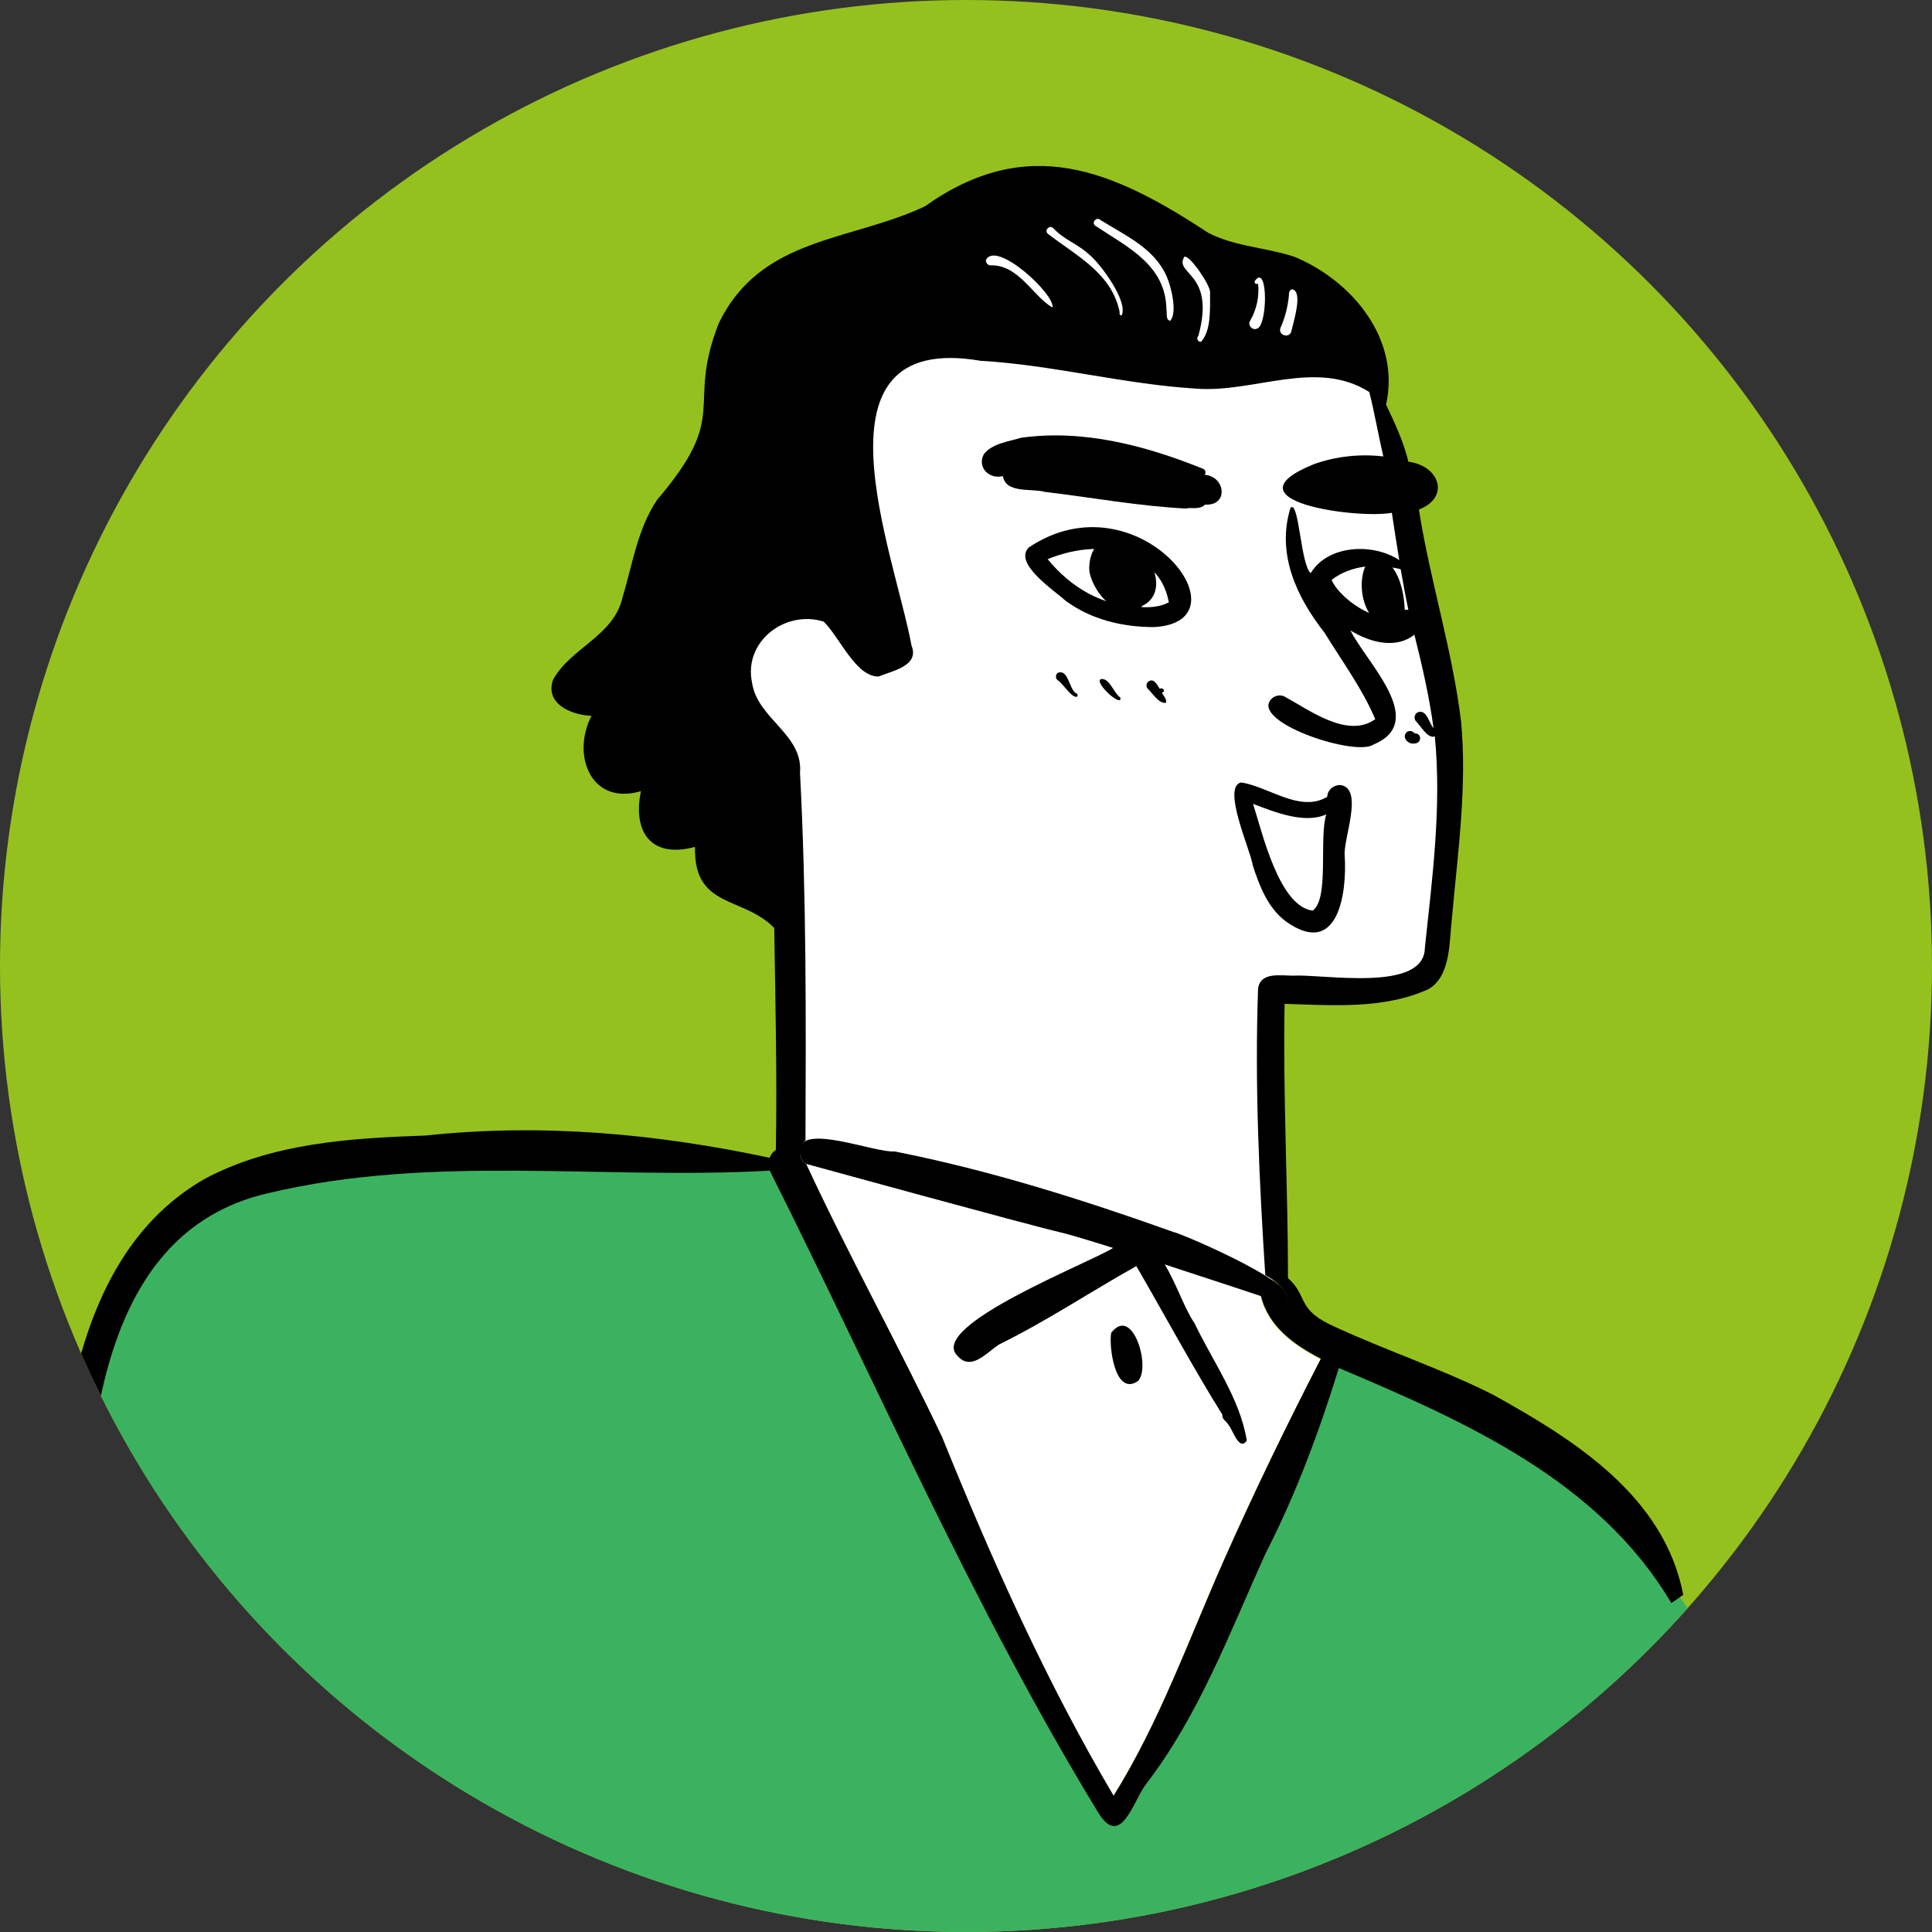 <?xml version="1.0" encoding="UTF-8"?><svg id="Calque_2" xmlns="http://www.w3.org/2000/svg" xmlns:xlink="http://www.w3.org/1999/xlink" viewBox="0 0 120 120"><rect x="0" y="0" width="120" height="120" fill="#333333" stroke="none"/><defs><style>.cls-1{fill:none;}.cls-2{clip-path:url(#clippath);}.cls-3{fill:#fff;}.cls-4{fill:#95c11f;}.cls-5{fill:#3bb260;}</style><clipPath id="clippath"><circle class="cls-1" cx="60" cy="60" r="60"/></clipPath></defs><g class="cls-2"><g><circle class="cls-4" cx="60" cy="60" r="60"/><polygon class="cls-5" points="6.59 81.64 12.47 74.43 21.24 71.88 42.99 71.88 48.88 72.71 68.95 112.51 69.6 112.3 83.19 83.38 99.43 92.13 104.83 99.89 106.33 109.05 108.07 117.76 77.02 120 5.69 120 4.03 96.88 6.59 81.64"/><polygon class="cls-3" points="85.04 22.24 75.88 22.87 58.95 20.2 51.83 24 54.28 38.96 48.72 36.73 45.47 39.94 46.52 47.84 48.72 55.86 49.07 71.58 53.39 72.29 78.95 80.07 79.37 78.27 79.04 61.34 88.49 60.75 89.25 59.13 89.99 45.8 87.25 30.27 85.47 23.56 85.04 22.24"/><path d="M81.53,56.56c1.05-.72,.38-4.53,.85-5.98-1.36,.62-3.23-.15-4.55-.65,.57,1.77,1.61,6.35,3.69,6.63Zm.91-7.07c0-.44,.45-.78,.87-.72,1.38,.27,.13,3.31,.21,4.35,.16,2.44-.44,6.43-3.68,4.09-1.1-.84-1.62-2.19-2.03-3.47-.14-.95-1.93-4.85-.73-5.14,1.7,.24,3.66,1.91,5.36,.89Z"/><path d="M66.17,37.3c-.69-.63-3.23-2.29-2.28-3.29,6.78-4.56,13.87,4.62,7.78,4.94-1.95,0-3.92-.47-5.5-1.65Zm6.43,.11c-.17-.9-.65-1.92-1.54-2.3-.24-.06-.44-.26-.47-.52-1.78-.77-3.74-.58-5.52,.14,1.45,1.77,3.41,2.93,5.74,2.97,.61,.05,1.24,0,1.79-.29Z"/><path d="M70.69,37.97c.11-.09,.19-.2,.24-.33,2.12-.96,0-4.82-1.92-3.31-.17,0-.33,.07-.5,.06-.35,0-.34,.55,0,.53-.75,.98,.93,3.98,2.17,3.06Z"/><path d="M67.67,35.52c-.1-.77,.3-2.25,1.33-1.63,1.67,.08,3.22,3.46,1.04,3.98-1.13,.16-2.2-1.36-2.37-2.35Zm1.6-.82c-.61,.73-.1,1.57,.59,2.02,.55-.22-.24-1.79-.59-2.02Z"/><path d="M73.74,31.56c.37-.02,.82,.08,1.11-.22,1.46,.1,1.29-1.74-.03-1.85,.1-.11,.06-.32-.09-.37,0,0,0,0,0,0-3.56-1.44-7.44-2.47-11.31-1.93-.77,.24-1.8,.35-2.31,1.02-.44,.82,.34,1.58,1.18,1.36,.18,1.1,1.79,.75,2.6,.98,2.95,.35,5.9,.9,8.86,1.04Z"/><path d="M72.41,43.65c.1-.21-.17-.44-.24-.64,.27-.05,.07-.34-.14-.23-.15-.23-.36-.69-.7-.45-.13,.1-.16,.3-.06,.43,.32,.29,.67,.92,1.12,.9Z"/><path d="M69.59,43.33c-.43-.29-.67-1.24-1.21-1.15-.46,.2,1.33,1.82,1.21,1.15Z"/><path d="M66.91,43.27c.05-.08,.01-.22-.1-.22-.42-.31-.46-1.51-1.11-1.26-.14,.11-.15,.32-.03,.44,.33,.18,.94,1.21,1.24,1.03Z"/><path d="M87.38,45.48c-.35,.29,.08,.77,.45,.7,.47,.02,.52-.64,.03-.63-.11-.16-.34-.19-.49-.08Z"/><path class="cls-3" d="M49.67,71.49c-.01,.31,.13,.64,.4,.8,2.66,5.73,5.73,11.25,8.44,16.96,3.09,7.65,6.44,15.17,10.65,22.29,2.86-4.58,4.67-9.71,6.86-14.65,1.87-4.21,3.88-8.36,6-12.47-1.63-.84-3.27-2.01-3.72-3.92,.13,.04,.26,.09,.39,.13,.05,.2,.27,.14,.42,.1,1.13,.3,1.09-.54-.21-1.3-1.82-1.22-5.6-2.83-6.03-2.92-5.67-2.02-11.39-3.83-17.3-5-1.24,.1-5.95-1.82-5.91-.03Z"/><path d="M87.48,37.88c-.07-.01-.15-.02-.23,0-.03-.9-.24-1.95-.76-2.63,.17,.03,.35,.06,.51,.11,.15,.85,.3,1.69,.48,2.54Zm-5.45,46.54c-2.12,4.11-4.13,8.26-6,12.47-2.19,4.94-4,10.06-6.86,14.65-4.21-7.12-7.56-14.64-10.66-22.29-2.71-5.7-5.78-11.23-8.44-16.96-.03-.02-.05-.03-.08-.05-.04-.03-.08-.07-.11-.1-.02-.02-.03-.04-.04-.06,0,0-.01-.02-.02-.03-.02-.03-.03-.05-.05-.08-.02-.03-.03-.07-.04-.1-.01-.04-.03-.08-.03-.12,0-.03-.01-.06-.01-.08,0-.05-.01-.11,0-.17,0-.02,0-.04,0-.07,.01-.13,.06-.26,.13-.38,.05-.08,.13-.16,.21-.22,.03-7.61,.06-15.22-.34-22.82,.21-2.41-2.65-3.35-2.98-5.61-.54-2.56,2.07-4.54,4.45-3.79,.97,.93,2,3.44,3.41,3.41,.84-.35,2.55-.65,2.05-1.91-1.07-5.79-6.69-19.58,4.29-17.7,4.51,.26,8.9,1.46,13.42,1.73,3.57,.27,7.45-1.87,10.72,.21,.33,1.31,.57,2.71,.87,4-1.44-.17-2.94-.01-4.31,.48-5.67,2.3,2.75,3.42,4.84,3.02,.15,.98,.3,1.96,.46,2.94-1.62-1.08-4.43-.96-5.5,.81-.63-.54-.72-4.53-1.25-4.07-.89,2.85,.36,5.54,2.11,7.77,1.08,1.76,2.35,3.47,3.15,5.37-1.7,1.22-4.05-.54-5.59-1.38-.33-.2-.77-.07-.96,.25-.88,1.42,5.36,3.47,6.45,2.7,3.41-1.42-.46-5.1-1.44-7.08,1.32,.81,2.89,1.13,3.97,.26,.48,1.92,.93,3.85,1.19,5.81,0,0,0,0,0,0-.29-.32-.42-1.22-1-.98-.18,.11-.24,.37-.1,.54,.28,.26,.74,1.12,1.18,.95,.43,4.37-.16,8.81-.62,13.15-.05,2.77-6.31,1.6-8.2,1.71-.78,0-2.05-.25-2.16,.84-.21,5.92,.07,11.88,.45,17.77h0s0,0,.01,0c0,0,0,0,0,0,.23,.12,.45,.26,.65,.42h0s0,0,0,0c.38,.31,.66,.66,.67,.89,0,0,0,.02,0,.03,0,.14-.12,.22-.37,.21-.03,0-.06,0-.09,0-.06,0-.14-.01-.21-.03-.04,0-.08-.02-.12-.03-.15,.04-.37,.1-.42-.1-.13-.04-.26-.09-.39-.13,.45,1.91,2.09,3.08,3.72,3.91Zm3.01-46.35c-1.01-.44-2.02-1.32-2.33-2.05,.59-.47,1.33-.73,2.09-.83-.36,.78-.28,2.07,.24,2.88ZM5.09,99.65c.29-9.2,.57-23.07,11.61-25.55,10.2-2.43,20.78-.8,31.11-1.39,6.69,13.34,12.64,27.14,20.42,39.9,1.39,2.23,2.15-.74,2.94-1.78,3.29-4.27,5.21-9.42,7.42-14.31,1.91-3.72,3.33-7.56,4.57-11.55,7.83,3.31,16.14,6.98,20.65,14.6l.74-.51c-1.18-6.13-6.74-9.62-11.81-12.43-3.17-1.6-6.56-2.71-9.78-4.2-2.49-1.08-1.67-1.89-2.96-3.05,0-5.68-.32-11.36-.21-17.03,2.97,.09,6.18,.35,8.95-.92,1.41-.83,1.27-3.04,1.45-4.48,.36-4.04,.94-8.09,.56-12.14-.54-4.44-1.92-8.73-2.62-13.16,1.98-.77,1.26-2.74-.65-2.97-.3-1.24-.84-2.4-1.39-3.55,.91-4.06-2.1-7.69-5.69-9.18-1.77-.58-3.67-.63-5.34-1.48-5.96-3.92-11.23-6.19-17.62-1.65-4.69,2.2-10.21,1.88-12.81,7.29-2.05,5.3,.8,5.53-3.82,10.94-1.23,1.84-1.53,4.04-2.15,6.08-.56,2.4-3.25,3.12-4.31,5.1-.52,1.5,1.17,2.19,2.39,2.23-1.26,2.44-.04,5.6,3.07,4.68-.53,2.57,.66,4.2,3.36,3.46-.1,3.85,2.98,3.04,4.92,5.04,.07,4.59,.18,9.19,.1,13.78-.17,.12-.31,.29-.39,.49-7.04-1.5-14.18-2.15-21.36-1.38-4.66,.16-9.57,.46-13.76,2.71-8.27,4.77-8.95,16.09-9.65,24.65l2.05,1.77Z"/><path d="M77.44,89.47c-.42-2.6-2.12-4.92-3.25-7.29-1.28-1.84-2.05-6.5-5.1-4.64-1.48,.92-11.39,4.79-9.65,6.64,.86,1.04,1.84-.17,2.61-.67,2.95-1.45,5.67-3.27,8.53-4.87,1.78,3.07,3.47,6.22,5.35,9.24-.06,.25,.25,.4,.36,.6,.28,.31,.67,1.69,1.15,1Z"/><path class="cls-3" d="M74.59,21.24c.66-.7,.56-2.12,.57-3.08,.05-.39-1.27-2.36-1.6-2.21-.66,1.11,1.97,.96,.87,4.92-.15,.13-.02,.39,.17,.36Z"/><path class="cls-3" d="M72.7,19.91c.43-.52,.05-2.11-.24-2.75-.79-1.78-2.6-2.54-4.13-3.51-.22-.19-.54,.15-.32,.36,2,1.33,4.4,2.43,4.44,5.22,.05,.22-.07,.68,.26,.69Z"/><path class="cls-3" d="M69.67,19.58c.41-.85-1.28-3.16-2.02-3.77-.68-.64-1.6-.94-2.23-1.64-.22-.22-.57,.12-.35,.34,1.78,1.38,4,2.46,4.48,4.9-.05,.08,.02,.19,.12,.18Z"/><path class="cls-3" d="M65.37,19.11c.2-.79-3.47-4.21-4.13-2.97-.02,.16,.09,.32,.25,.34,1.78-.07,2.66,1.92,3.88,2.62Z"/><path class="cls-3" d="M78.03,20.42c.7-.01,.76-4.04-.06-3.01-.13,.11,.04,.31,.17,.2,.09,.79-.09,1.62-.49,2.31-.17,.25,.1,.59,.38,.51Z"/><path class="cls-3" d="M80.21,20.58c.11-.54,.74-2.44,.07-2.61-.17,.01-.24,.2-.22,.35-.07,.71-.23,1.38-.52,2.03-.19,.45,.51,.71,.67,.24Z"/><path d="M70.68,85.78c.82-.81-.31-4.74-1.66-3-.16,.86,.24,3.98,1.66,3Z"/><path d="M78.31,80.51c.13,.04,.26,.09,.39,.13,.05,.2,.27,.14,.42,.1,1.13,.3,1.09-.54-.21-1.3-1.82-1.22-5.6-2.83-6.03-2.92-5.67-2.02-11.39-3.83-17.3-5-1.24,.1-5.95-1.82-5.91-.03-.01,.31,.13,.64,.4,.8,0,0,13.9,3.82,15.78,4.25s12.46,3.96,12.46,3.96Z"/></g></g></svg>